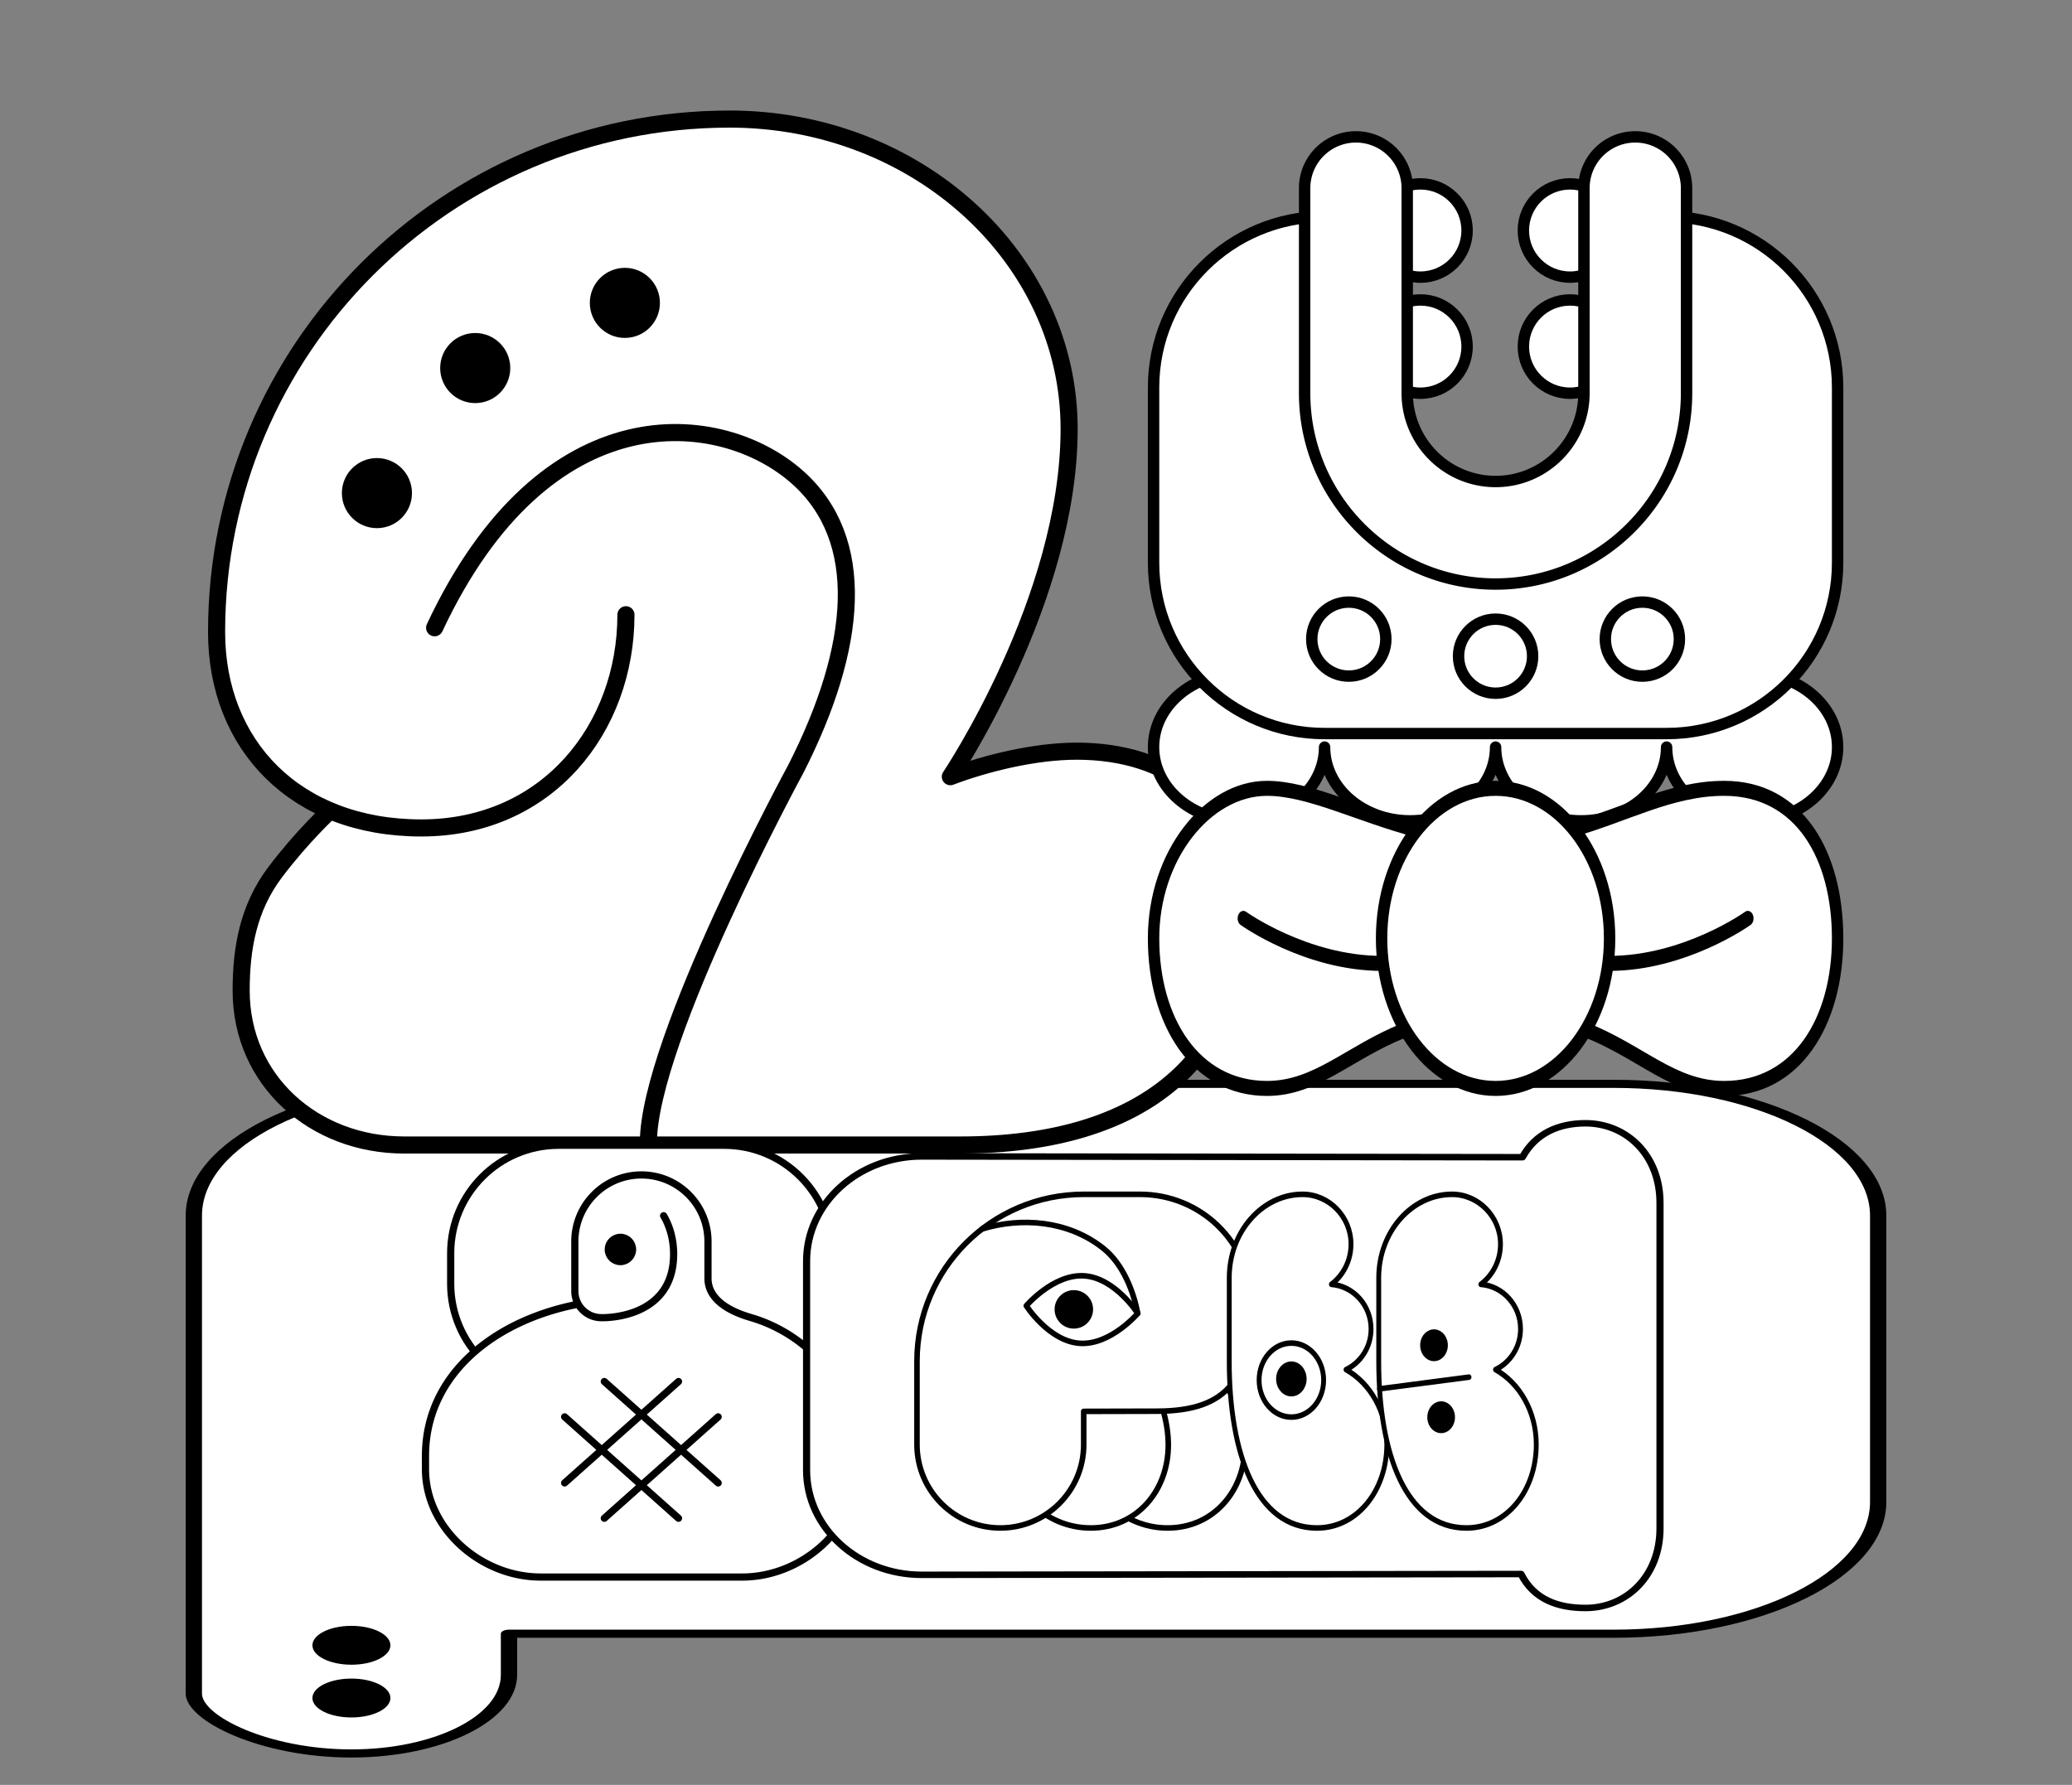 <?xml version="1.0" encoding="utf-8"?>
<svg xmlns="http://www.w3.org/2000/svg" xmlns:xlink="http://www.w3.org/1999/xlink" version="1.2" preserveAspectRatio="xMidYMin meet" viewBox="-37.5 -23.333 325 280" data-sitelen-sentence=""><rect x="-37.5" y="-23.333" width="325" height="280" style="fill:#808080;stroke:none;opacity:1;fill-opacity:1"/><style>ellipse,polygon,polyline,rect,circle,line,path{stroke-width:2;stroke:black;vector-effect:non-scaling-stroke} .filler{stroke:none;}</style><svg width="250" height="233.333" viewBox="0 0 100 100" y="0" preserveAspectRatio="none" filter="" style="overflow: visible;"><svg viewBox="-1 -1 102 102" preserveAspectRatio="none" height="100" width="100" x="0" y="0" style="overflow: visible;"><use xlink:href="#tp-c-pi-wide" transform="matrix(1.104,0,0,1.104,-5.2,-8.543)" height="35.714" width="100" x="0" y="64.286"></use><svg viewBox="-1 -1 102 102" preserveAspectRatio="none" height="64.286" width="100" x="0" y="0" style="overflow: visible;"><use xlink:href="#tp-wg-lipu" transform="matrix(1.2,0,0,1.2,-6,-10)" height="100" width="60" x="0" y="0"></use><use xlink:href="#tp-wg-ike" transform="matrix(1.2,0,0,1.2,-16,-6.667)" height="66.667" width="40" x="60" y="0"></use><use xlink:href="#tp-wg-lili" transform="matrix(1.2,0,0,1.2,-16,-16.667)" height="33.333" width="40" x="60" y="66.667"></use></svg><svg viewBox="-16 -16 132 132" preserveAspectRatio="none" height="35.714" width="100" x="0" y="64.286" style="overflow: visible;"><svg viewBox="-1 -1 102 102" preserveAspectRatio="none" height="100" width="33.333" x="0" y="0" style="overflow: visible;"><use xlink:href="#tp-wg-jan" transform="matrix(1.2,0,0,1.2,-10,-10)" height="100" width="100" x="0" y="0"></use></svg><use xlink:href="#tp-c-cartouche-wide" transform="matrix(1.104,0,0,1.104,-6.933,-5.2)" height="100" width="66.667" x="33.333" y="0"></use><svg viewBox="-16 -16 132 132" preserveAspectRatio="none" height="100" width="66.667" x="33.333" y="0" style="overflow: visible;"><use xlink:href="#tp-syl-ka" transform="matrix(1.2,0,0,1.2,-5,-10)" height="100" width="50" x="0" y="0"></use><use xlink:href="#tp-syl-no" transform="matrix(1.2,0,0,1.2,-12.5,-10)" height="100" width="25" x="50" y="0"></use><use xlink:href="#tp-syl-ni" transform="matrix(1.2,0,0,1.2,-17.5,-10)" height="100" width="25" x="75" y="0"></use></svg></svg></svg></svg><symbol viewBox="0 0 211.633 169.814" id="tp-c-pi-wide" preserveAspectRatio="none" style="overflow:visible;"> <g id="pi-wide" transform="matrix(1 0 0 1.2 0 0)"> <path style="fill:#FFFFFF;stroke-linecap:round;stroke-linejoin:round;stroke-miterlimit:10;" d=" M2.501,34.945C2.501,17.026,17.027,2.5,34.946,2.5h141.743c17.919,0,32.445,14.526,32.445,32.445v70.453 c0,17.919-14.526,32.445-32.445,32.445l-135.525,0v10.139c0,10.677-8.655,19.332-19.332,19.332l0,0 c-10.677,0-19.332-8.655-19.332-14.735v-47.18V34.945H2.501z"></path> <circle cx="21.833" cy="153.667" r="3.785"></circle> <circle cx="21.833" cy="140.689" r="3.785"></circle> </g> </symbol><symbol viewBox="-2 -2 129 129" preserveAspectRatio="none" id="tp-wg-lipu"> <g id="bylipu"> <path d="M50.375 60.477c0 13.22-9.125 24.938-23.938 24.938C11.75 85.415 2.5 75.72 2.5 62.5c0-33.137 26.863-60 60-60 21.93 0 39.708 16.25 39.708 36.25S88.316 79.42 88.316 79.42c4.185-1.586 9.89-2.985 14.788-2.985 10.712 0 19.396 5.815 19.396 19.067 0 16.57-11.25 26.998-33.002 26.998h-65.06c-10.53 0-19.064-7.534-19.064-18.062 0-4.948.828-9.67 3.976-13.845s6.4-7.176 6.4-7.176" fill="#FFF" stroke-linecap="round" stroke-linejoin="round" stroke-miterlimit="10"></path> <path d="M53 122.25c0-12 17.25-43.75 17.25-43.75 7.25-14.25 8.42-26.828.142-34.142C61.5 36.5 41 34.25 28 62" fill="none" stroke-linecap="round" stroke-linejoin="round" stroke-miterlimit="10"></path> <circle cx="21.253" cy="46.249" r="3.099"></circle> <circle cx="32.749" cy="31.622" r="3.099"></circle> <circle cx="50.25" cy="23.999" r="3.099"></circle> </g> </symbol><symbol viewBox="-2 -2 129 129.074" preserveAspectRatio="none" id="tp-wg-ike"> <g id="aqike" fill="#FFF" stroke-miterlimit="10"> <path d="M107.5 96.676c8.284 0 15 5.797 15 12.95 0 7.15-6.716 12.948-15 12.948s-15-5.797-15-12.95c0 7.152-6.716 12.95-15 12.95s-15-5.797-15-12.95c0 7.152-6.716 12.95-15 12.95s-15-5.797-15-12.95c0 7.152-6.716 12.95-15 12.95s-15-5.797-15-12.95c0-7.15 6.716-12.948 15-12.948" stroke-linejoin="round"></path> <path d="M92.5 16.5c16.57 0 30 13.43 30 30v30.75c0 16.57-13.43 30-30 30h-60c-16.57 0-30-13.43-30-30V46.5c0-16.57 13.43-30 30-30 0 0 5.75 55.5 29.75 55.5S92.5 16.5 92.5 16.5z"></path> <circle cx="49.312" cy="18.936" r="8.188" stroke-width="3.5"></circle> <circle cx="49.312" cy="39.314" r="8.188" stroke-width="3.5"></circle> <circle cx="75.562" cy="18.936" r="8.188" stroke-width="3.5"></circle> <circle cx="75.562" cy="39.314" r="8.188" stroke-width="3.5"></circle> <path d="M62.5 81C44.028 81 29 65.974 29 47.5v-36a9 9 0 0 1 18 0v36C47 56.05 53.953 63 62.5 63S78 56.048 78 47.5v-36a9 9 0 0 1 18 0v36C96 65.973 80.972 81 62.5 81z"></path> <circle cx="36.75" cy="90.666" r="6.5"></circle> <circle cx="88.25" cy="90.666" r="6.5"></circle> <circle cx="62.5" cy="93.668" r="6.5"></circle> </g> </symbol><symbol viewBox="-2 -2 129 49" preserveAspectRatio="none" id="tp-wg-lili"> <g id="bwlili" fill="#FFF" stroke-miterlimit="10"> <path d="M75.875 8.022C85.495 5.966 93.31 2.5 102.61 2.5c13.223 0 19.89 8.954 19.89 20s-7.11 20-19.89 20c-8.952 0-14.578-4.913-24.482-7.854m-31.863.17C36.655 37.774 31.018 42.5 22.39 42.5c-12.557 0-19.89-8.954-19.89-20s9.444-20 19.89-20c7.39 0 16.058 3.506 26.4 5.557"></path> <circle cx="62.5" cy="22.5" r="20"></circle> <path d="M18.25 19.833s11 6 24.333 6m64.167-6s-11 6-24.333 6" stroke-linecap="round" stroke-linejoin="round"></path> </g> </symbol><symbol viewBox="-2 -2 129 129" preserveAspectRatio="none" id="tp-wg-jan"> <g id="aujan"> <path d="M115.5 41c0 16.57-13.43 30-30 30h-46c-16.57 0-30-13.43-30-30v-8.5c0-16.57 13.43-30 30-30h46c16.57 0 30 13.43 30 30V41z" fill="#FFF" stroke-miterlimit="10"></path> <path d="M68.673 22.084c1.747 2.964 2.783 6.66 2.783 10.666 0 18.417-20.08 17.667-20.08 17.667A7.375 7.375 0 0 1 44 43.042V29.25c0-10.217 8.283-18.5 18.5-18.5S81 19.033 81 29.25V39.5c0 3.75 2.5 8.083 11.73 10.825 16.77 4.842 29.77 19.98 29.77 38.487V92.5c0 16.57-15.433 30-32 30h-56c-16.568 0-32-13.43-32-30v-3.688c0-21.953 18.25-37.312 42-42.062" fill="#FFF" stroke-linecap="round" stroke-linejoin="round" stroke-miterlimit="10"></path> <circle cx="56.666" cy="31.459" r="3.375"></circle> <path fill="none" stroke-linecap="round" stroke-linejoin="round" stroke-miterlimit="10" d="M41.167 96.347L72.81 68.164m-20.62 38L83.832 77.98M72.81 106.164L41.168 77.98m42.665 18.367L52.19 68.164"></path> </g> </symbol><symbol viewBox="0 0 244.065 154.495" preserveAspectRatio="none" id="tp-c-cartouche-wide" style="overflow:visible;"> <g transform="matrix(1 0 0 1.15 0 -10)" id="cartouche-tall-wide" fill="#FFF" stroke="#000" stroke-width="5" stroke-linecap="round" stroke-linejoin="round" stroke-miterlimit="10"> <path d="M34.762,141.771c-17.818,0-32.262-14.444-32.262-32.262V44.985c0-17.818,14.444-32.262,32.262-32.262l168.256,0.247 c3.703-7.425,10.227-10.47,17.657-10.47l0,0c11.537,0,20.889,9.882,20.889,24.541v100.413c0,14.659-9.352,24.541-20.889,24.541l0,0 c-7.698,0-14.423-2.595-18.046-10.47L34.762,141.771z"></path> </g> </symbol><symbol viewBox="-2 -2 129 129" preserveAspectRatio="none" id="tp-syl-ka"> <g id="aoka"> <g id="aoka_1_"> <path d="M120.5 92.625c0 16.5-11.375 29.875-27.875 29.875S62.75 109.125 62.75 92.625 76.125 60.75 92.625 60.75 120.5 76.124 120.5 92.624z" fill="#FFF" stroke="#000" stroke-width="5" stroke-linecap="round" stroke-linejoin="round" stroke-miterlimit="10"></path> <path d="M92.874 92.625c0 16.5-11.374 29.875-27.874 29.875s-29.875-13.375-29.875-29.875S48.5 53.745 65 53.745s27.874 22.38 27.874 38.88z" fill="#FFF" stroke="#000" stroke-width="5" stroke-linecap="round" stroke-linejoin="round" stroke-miterlimit="10"></path> <path d="M88.67 80.5c26.33 0 33.83-12.25 33.83-39 0-21.54-17.834-39-39.833-39H62.5c-33.137 0-60 26.863-60 60v30c0 16.57 13.43 30 30 30h-.042c16.57 0 30-13.43 30-30V80.562L88.67 80.5z" fill="#FFF" stroke="#000" stroke-width="5" stroke-linecap="round" stroke-linejoin="round" stroke-miterlimit="10"></path> <path d="M25.85 14.988c14.132-4.346 30.986-3.11 43.62 6.9 7.446 5.9 11.052 16.295 12.423 23.44" fill="none" stroke="#000" stroke-width="5" stroke-linecap="round" stroke-linejoin="round" stroke-miterlimit="10"></path> <ellipse transform="rotate(-86.078 58.905 43.882)" cx="58.91" cy="43.884" rx="5.92" ry="5.92"></ellipse> <path d="M81.892 45.326S72.087 56.84 61.017 56.08c-11.07-.76-19.21-13.504-19.21-13.504s9.805-11.513 20.875-10.754 19.21 13.504 19.21 13.504z" fill="none" stroke="#000" stroke-width="5" stroke-linecap="round" stroke-linejoin="round" stroke-miterlimit="10"></path> </g> </g> </symbol><symbol viewBox="-2 -2 74 129.005" preserveAspectRatio="none" id="tp-syl-no"> <g id="byno"> <g id="byno_1_"> <path d="M32.745 2.5c10.902 0 19.985 8.025 19.985 17.925 0 5.94-3.195 11.19-8.096 14.45C53.788 35.52 61 42.456 61 50.932 61 57.42 56.768 63 50.682 65.554c9.96 4.88 16.818 15.114 16.818 26.952 0 16.57-12.247 30-28.815 30C13.647 122.505 2.5 95.767 2.5 62.63V32.5c0-16.57 13.676-30 30.245-30z" fill="#FFF" stroke="#000" stroke-width="5" stroke-linecap="round" stroke-linejoin="round" stroke-miterlimit="10"></path> <circle cx="28.125" cy="69.314" r="13.314" fill="#FFF" stroke="#000" stroke-width="5" stroke-miterlimit="10"></circle> <circle cx="28.125" cy="68.898" r="5.29"></circle> </g> </g> </symbol><symbol viewBox="-2 -2 74 129.005" preserveAspectRatio="none" id="tp-syl-ni"> <g id="bwni"> <g id="bwni_1_"> <path d="M32.745 2.5c10.902 0 19.985 8.025 19.985 17.925 0 5.94-3.195 11.19-8.096 14.45C53.788 35.52 61 42.456 61 50.932 61 57.42 56.768 63 50.682 65.554c9.96 4.88 16.818 15.114 16.818 26.952 0 16.57-12.247 30-28.815 30C13.647 122.505 2.5 95.767 2.5 62.63V32.5c0-16.57 13.676-30 30.245-30z" fill="#FFF" stroke="#000" stroke-width="5" stroke-linecap="round" stroke-linejoin="round" stroke-miterlimit="10"></path> <path fill="none" stroke="#000" stroke-width="5" stroke-linecap="round" stroke-linejoin="round" stroke-miterlimit="10" d="M2.806 72.46l36.944-4.206"></path> <ellipse transform="rotate(-6.486 28.26 82.66)" cx="28.251" cy="82.674" rx="4.725" ry="4.725"></ellipse> <ellipse transform="rotate(-6.486 25.31 56.777)" cx="25.305" cy="56.787" rx="4.725" ry="4.725"></ellipse> </g> </g> </symbol></svg>
